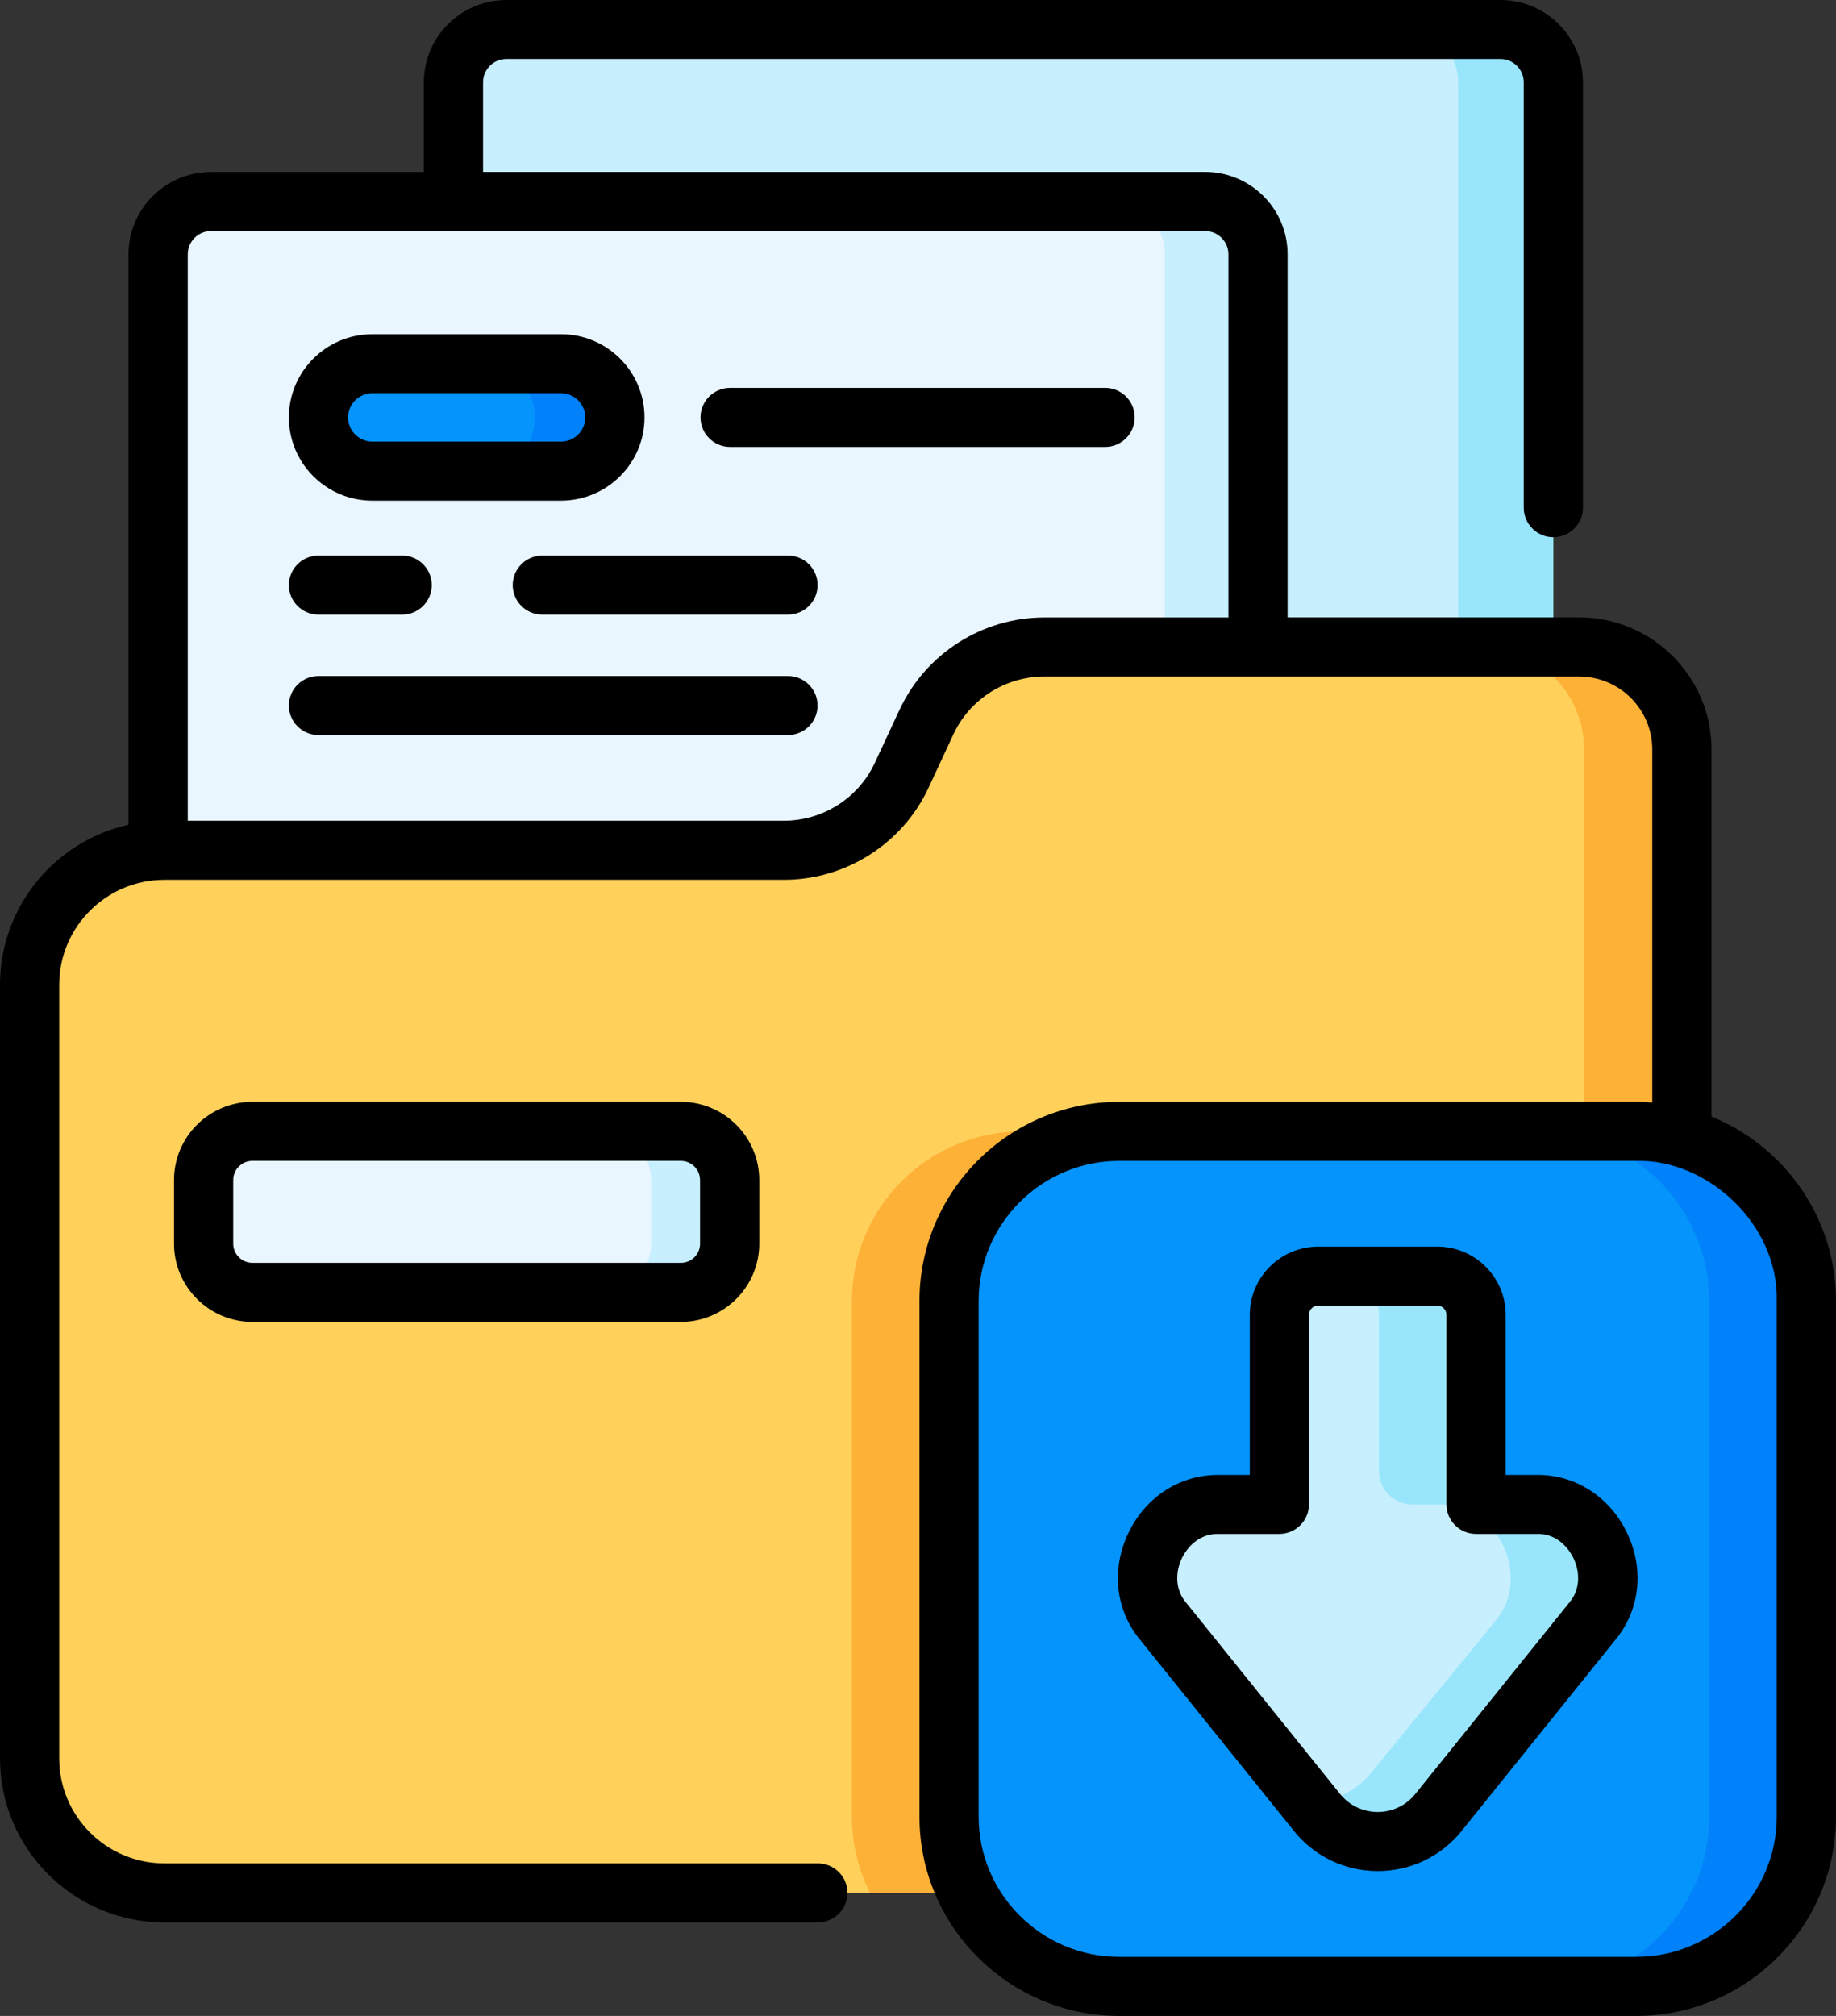 <svg width="82" height="90" viewBox="0 0 82 90" fill="none" xmlns="http://www.w3.org/2000/svg">
<rect x="0" y="0" width="82" height="90" fill="#333333" stroke="none"/>
<path d="M67.013 62.669H22.615C21.31 62.669 20.252 61.615 20.252 60.314V3.674C20.252 2.373 21.31 1.318 22.615 1.318H67.013C68.317 1.318 69.375 2.373 69.375 3.674V60.314C69.375 61.615 68.317 62.669 67.013 62.669Z" fill="#C8EFFE"/>
<path d="M69.375 3.674V60.314C69.375 61.615 68.317 62.669 67.013 62.669H62.761C64.066 62.669 65.124 61.615 65.124 60.314V3.674C65.124 2.373 64.066 1.318 62.761 1.318H67.013C68.317 1.318 69.375 2.373 69.375 3.674Z" fill="#99E6FC"/>
<path d="M53.824 70.347H9.426C8.121 70.347 7.063 69.293 7.063 67.992V11.352C7.063 10.051 8.121 8.996 9.426 8.996H53.824C55.129 8.996 56.187 10.051 56.187 11.352V67.992C56.187 69.293 55.129 70.347 53.824 70.347Z" fill="#EAF6FF"/>
<path d="M56.187 11.35V67.992C56.187 69.293 55.129 70.347 53.824 70.347H49.659C50.964 70.347 52.022 69.293 52.022 67.992V11.35C52.022 10.051 50.964 8.996 49.659 8.996H53.824C55.129 8.996 56.187 10.051 56.187 11.35Z" fill="#C8EFFE"/>
<path d="M75.116 33.458V78.504C75.116 81.819 72.42 84.507 69.095 84.507H7.346C4.018 84.507 1.322 81.819 1.322 78.504V43.965C1.322 40.65 4.018 37.962 7.346 37.962H35.017C37.273 37.962 39.323 36.656 40.272 34.615L41.381 32.23C42.329 30.189 44.38 28.883 46.635 28.883H70.527C73.062 28.883 75.116 30.931 75.116 33.458Z" fill="#FFD15B"/>
<path d="M75.116 33.458V78.504C75.116 81.819 72.42 84.507 69.095 84.507H64.726C68.051 84.507 70.747 81.819 70.747 78.504V33.458C70.747 30.931 68.693 28.883 66.159 28.883H70.527C73.062 28.883 75.116 30.931 75.116 33.458Z" fill="#FEB137"/>
<path d="M75.116 53.962V78.504C75.116 81.82 72.421 84.507 69.095 84.507H38.858C38.341 83.484 38.05 82.329 38.05 81.106V58.084C38.05 53.9 41.453 50.508 45.65 50.508H68.741C71.414 50.508 73.762 51.882 75.116 53.962Z" fill="#FEB137"/>
<path d="M73.076 88.682H49.985C45.789 88.682 42.386 85.29 42.386 81.106V58.086C42.386 53.902 45.789 50.51 49.985 50.51H73.076C77.273 50.51 80.676 53.902 80.676 58.086V81.106C80.676 85.29 77.273 88.682 73.076 88.682Z" fill="#0593FC"/>
<path d="M73.076 50.508H68.741C72.937 50.508 76.34 53.9 76.34 58.084V81.104C76.34 85.288 72.937 88.68 68.741 88.68H73.076C77.273 88.68 80.676 85.288 80.676 81.104V58.084C80.676 53.9 77.273 50.508 73.076 50.508Z" fill="#0181FA"/>
<path d="M71.101 72.399L64.244 80.919C62.853 82.649 60.212 82.649 58.819 80.919L51.962 72.399C50.26 70.397 51.835 67.091 54.48 67.166H57.139V58.702C57.139 57.746 57.916 56.973 58.873 56.973H64.188C65.147 56.973 65.923 57.748 65.923 58.702V67.166H68.582C71.225 67.091 72.801 70.397 71.1 72.399H71.101Z" fill="#C8EFFE"/>
<path d="M71.102 72.399L64.244 80.919C62.853 82.649 60.212 82.649 58.819 80.919L58.438 80.447C59.473 80.469 60.515 80.04 61.229 79.153L66.764 72.399C68.466 70.397 66.889 67.091 64.246 67.166H63.084C62.257 67.166 61.585 66.498 61.585 65.672V58.702C61.585 57.746 60.808 56.973 59.85 56.973H64.186C65.145 56.973 65.921 57.748 65.921 58.702V67.166H68.58C71.223 67.091 72.799 70.397 71.098 72.399H71.102Z" fill="#99E6FC"/>
<path d="M30.408 57.697H11.276C10.071 57.697 9.095 56.723 9.095 55.523V52.682C9.095 51.482 10.071 50.508 11.276 50.508H30.407C31.611 50.508 32.588 51.482 32.588 52.682V55.523C32.588 56.723 31.611 57.697 30.407 57.697H30.408Z" fill="#EAF6FF"/>
<path d="M32.589 52.682V55.523C32.589 56.723 31.613 57.697 30.408 57.697H26.899C28.106 57.697 29.081 56.723 29.081 55.523V52.682C29.081 51.482 28.106 50.508 26.899 50.508H30.408C31.613 50.508 32.589 51.482 32.589 52.682Z" fill="#C8EFFE"/>
<path d="M25.055 21.034H16.627C15.299 21.034 14.222 19.96 14.222 18.636C14.222 17.312 15.299 16.238 16.627 16.238H25.055C26.383 16.238 27.46 17.312 27.46 18.636C27.46 19.96 26.383 21.034 25.055 21.034Z" fill="#0593FC"/>
<path d="M27.46 18.636C27.46 19.297 27.191 19.898 26.757 20.331C26.321 20.765 25.72 21.034 25.057 21.034H21.481C22.146 21.034 22.747 20.765 23.183 20.331C23.618 19.898 23.886 19.297 23.886 18.636C23.886 17.312 22.811 16.238 21.481 16.238H25.057C26.385 16.238 27.46 17.312 27.46 18.636Z" fill="#0181FA"/>
<path d="M76.439 49.846V33.456C76.439 30.206 73.787 27.562 70.527 27.562H57.507V11.348C57.507 9.323 55.855 7.675 53.822 7.675H21.575V3.67C21.575 3.099 22.042 2.633 22.615 2.633H67.013C67.586 2.633 68.053 3.099 68.053 3.67V22.665C68.053 23.393 68.645 23.984 69.375 23.984C70.105 23.984 70.698 23.393 70.698 22.665V3.674C70.698 1.649 69.046 0 67.013 0H22.615C20.584 0 18.93 1.647 18.93 3.674V7.678H9.424C7.393 7.678 5.739 9.325 5.739 11.352V36.821C2.46 37.552 -6.10352e-05 40.475 -6.10352e-05 43.965V78.504C-6.10352e-05 82.542 3.295 85.825 7.344 85.825H36.527C37.257 85.825 37.849 85.235 37.849 84.507C37.849 83.779 37.257 83.189 36.527 83.189H7.344C4.752 83.189 2.645 81.086 2.645 78.504V43.965C2.645 41.381 4.754 39.28 7.344 39.28H35.016C37.775 39.28 40.309 37.666 41.471 35.17L42.58 32.785C43.31 31.217 44.9 30.203 46.635 30.203H70.527C72.329 30.203 73.794 31.663 73.794 33.46V49.222C73.558 49.203 73.318 49.191 73.078 49.191H49.987C45.068 49.191 41.065 53.181 41.065 58.085V81.106C41.065 86.01 45.068 90 49.987 90H73.078C77.997 90 82 86.01 82 81.106V58.085C82 54.366 79.697 51.173 76.439 49.848V49.846ZM40.18 31.674L39.071 34.059C38.343 35.627 36.751 36.642 35.016 36.642H8.386V11.352C8.386 10.781 8.853 10.315 9.426 10.315H53.824C54.397 10.315 54.864 10.781 54.864 11.352V27.566H46.637C43.877 27.566 41.344 29.18 40.182 31.676L40.18 31.674ZM79.353 81.106C79.353 84.556 76.537 87.363 73.076 87.363H49.985C46.524 87.363 43.708 84.556 43.708 81.106V58.085C43.708 54.635 46.524 51.827 49.985 51.827H73.076C76.24 51.741 79.434 54.64 79.353 58.085V81.106Z" fill="black"/>
<path d="M68.566 65.848H67.247V58.702C67.247 57.022 65.875 55.654 64.19 55.654H58.875C57.19 55.654 55.818 57.022 55.818 58.702V65.848H54.499C52.759 65.806 51.193 66.79 50.405 68.423C49.613 70.061 49.819 71.905 50.943 73.236L57.791 81.744C58.706 82.881 60.071 83.533 61.534 83.533C62.998 83.533 64.362 82.881 65.278 81.744L72.124 73.236C73.246 71.903 73.452 70.061 72.662 68.423C71.874 66.792 70.31 65.802 68.568 65.848H68.566ZM70.091 71.545C70.084 71.554 70.075 71.562 70.068 71.571L63.211 80.091C62.8 80.603 62.187 80.895 61.531 80.895C60.873 80.895 60.261 80.601 59.85 80.091L52.993 71.571C52.986 71.562 52.979 71.554 52.97 71.545C52.434 70.914 52.524 70.109 52.787 69.564C52.91 69.307 53.388 68.481 54.388 68.481C54.406 68.481 54.423 68.481 54.441 68.481C54.453 68.481 54.466 68.481 54.48 68.481H57.139C57.869 68.481 58.461 67.89 58.461 67.163V58.699C58.461 58.472 58.646 58.288 58.874 58.288H64.188C64.415 58.288 64.601 58.472 64.601 58.699V67.163C64.601 67.89 65.193 68.481 65.923 68.481H68.582C68.594 68.481 68.608 68.481 68.621 68.481C69.659 68.446 70.149 69.302 70.275 69.564C70.537 70.107 70.626 70.914 70.091 71.543V71.545Z" fill="black"/>
<path d="M11.276 49.19C9.343 49.19 7.772 50.756 7.772 52.682V55.523C7.772 57.449 9.343 59.016 11.276 59.016H30.407C32.339 59.016 33.91 57.449 33.91 55.523V52.682C33.91 50.756 32.339 49.19 30.407 49.19H11.276ZM31.267 52.682V55.523C31.267 55.994 30.883 56.379 30.408 56.379H11.276C10.803 56.379 10.417 55.996 10.417 55.523V52.682C10.417 52.209 10.801 51.826 11.276 51.826H30.407C30.879 51.826 31.265 52.209 31.265 52.682H31.267Z" fill="black"/>
<path d="M16.629 22.352H25.057C27.111 22.352 28.785 20.686 28.785 18.636C28.785 16.586 27.113 14.92 25.057 14.92H16.629C14.575 14.92 12.902 16.586 12.902 18.636C12.902 20.686 14.573 22.352 16.629 22.352ZM16.629 17.557H25.057C25.653 17.557 26.14 18.04 26.14 18.636C26.14 19.232 25.655 19.715 25.057 19.715H16.629C16.031 19.715 15.546 19.232 15.546 18.636C15.546 18.04 16.031 17.557 16.629 17.557Z" fill="black"/>
<path d="M49.356 17.316H32.609C31.879 17.316 31.286 17.907 31.286 18.635C31.286 19.363 31.879 19.953 32.609 19.953H49.356C50.086 19.953 50.678 19.363 50.678 18.635C50.678 17.907 50.086 17.316 49.356 17.316Z" fill="black"/>
<path d="M35.192 24.803H24.221C23.491 24.803 22.899 25.393 22.899 26.121C22.899 26.849 23.491 27.439 24.221 27.439H35.194C35.924 27.439 36.516 26.849 36.516 26.121C36.516 25.393 35.924 24.803 35.194 24.803H35.192Z" fill="black"/>
<path d="M14.224 27.439H17.962C18.692 27.439 19.284 26.849 19.284 26.121C19.284 25.393 18.692 24.803 17.962 24.803H14.224C13.494 24.803 12.902 25.393 12.902 26.121C12.902 26.849 13.494 27.439 14.224 27.439Z" fill="black"/>
<path d="M35.192 30.18H14.224C13.494 30.18 12.902 30.77 12.902 31.498C12.902 32.226 13.494 32.816 14.224 32.816H35.192C35.922 32.816 36.514 32.226 36.514 31.498C36.514 30.77 35.922 30.18 35.192 30.18Z" fill="black"/>
</svg>
